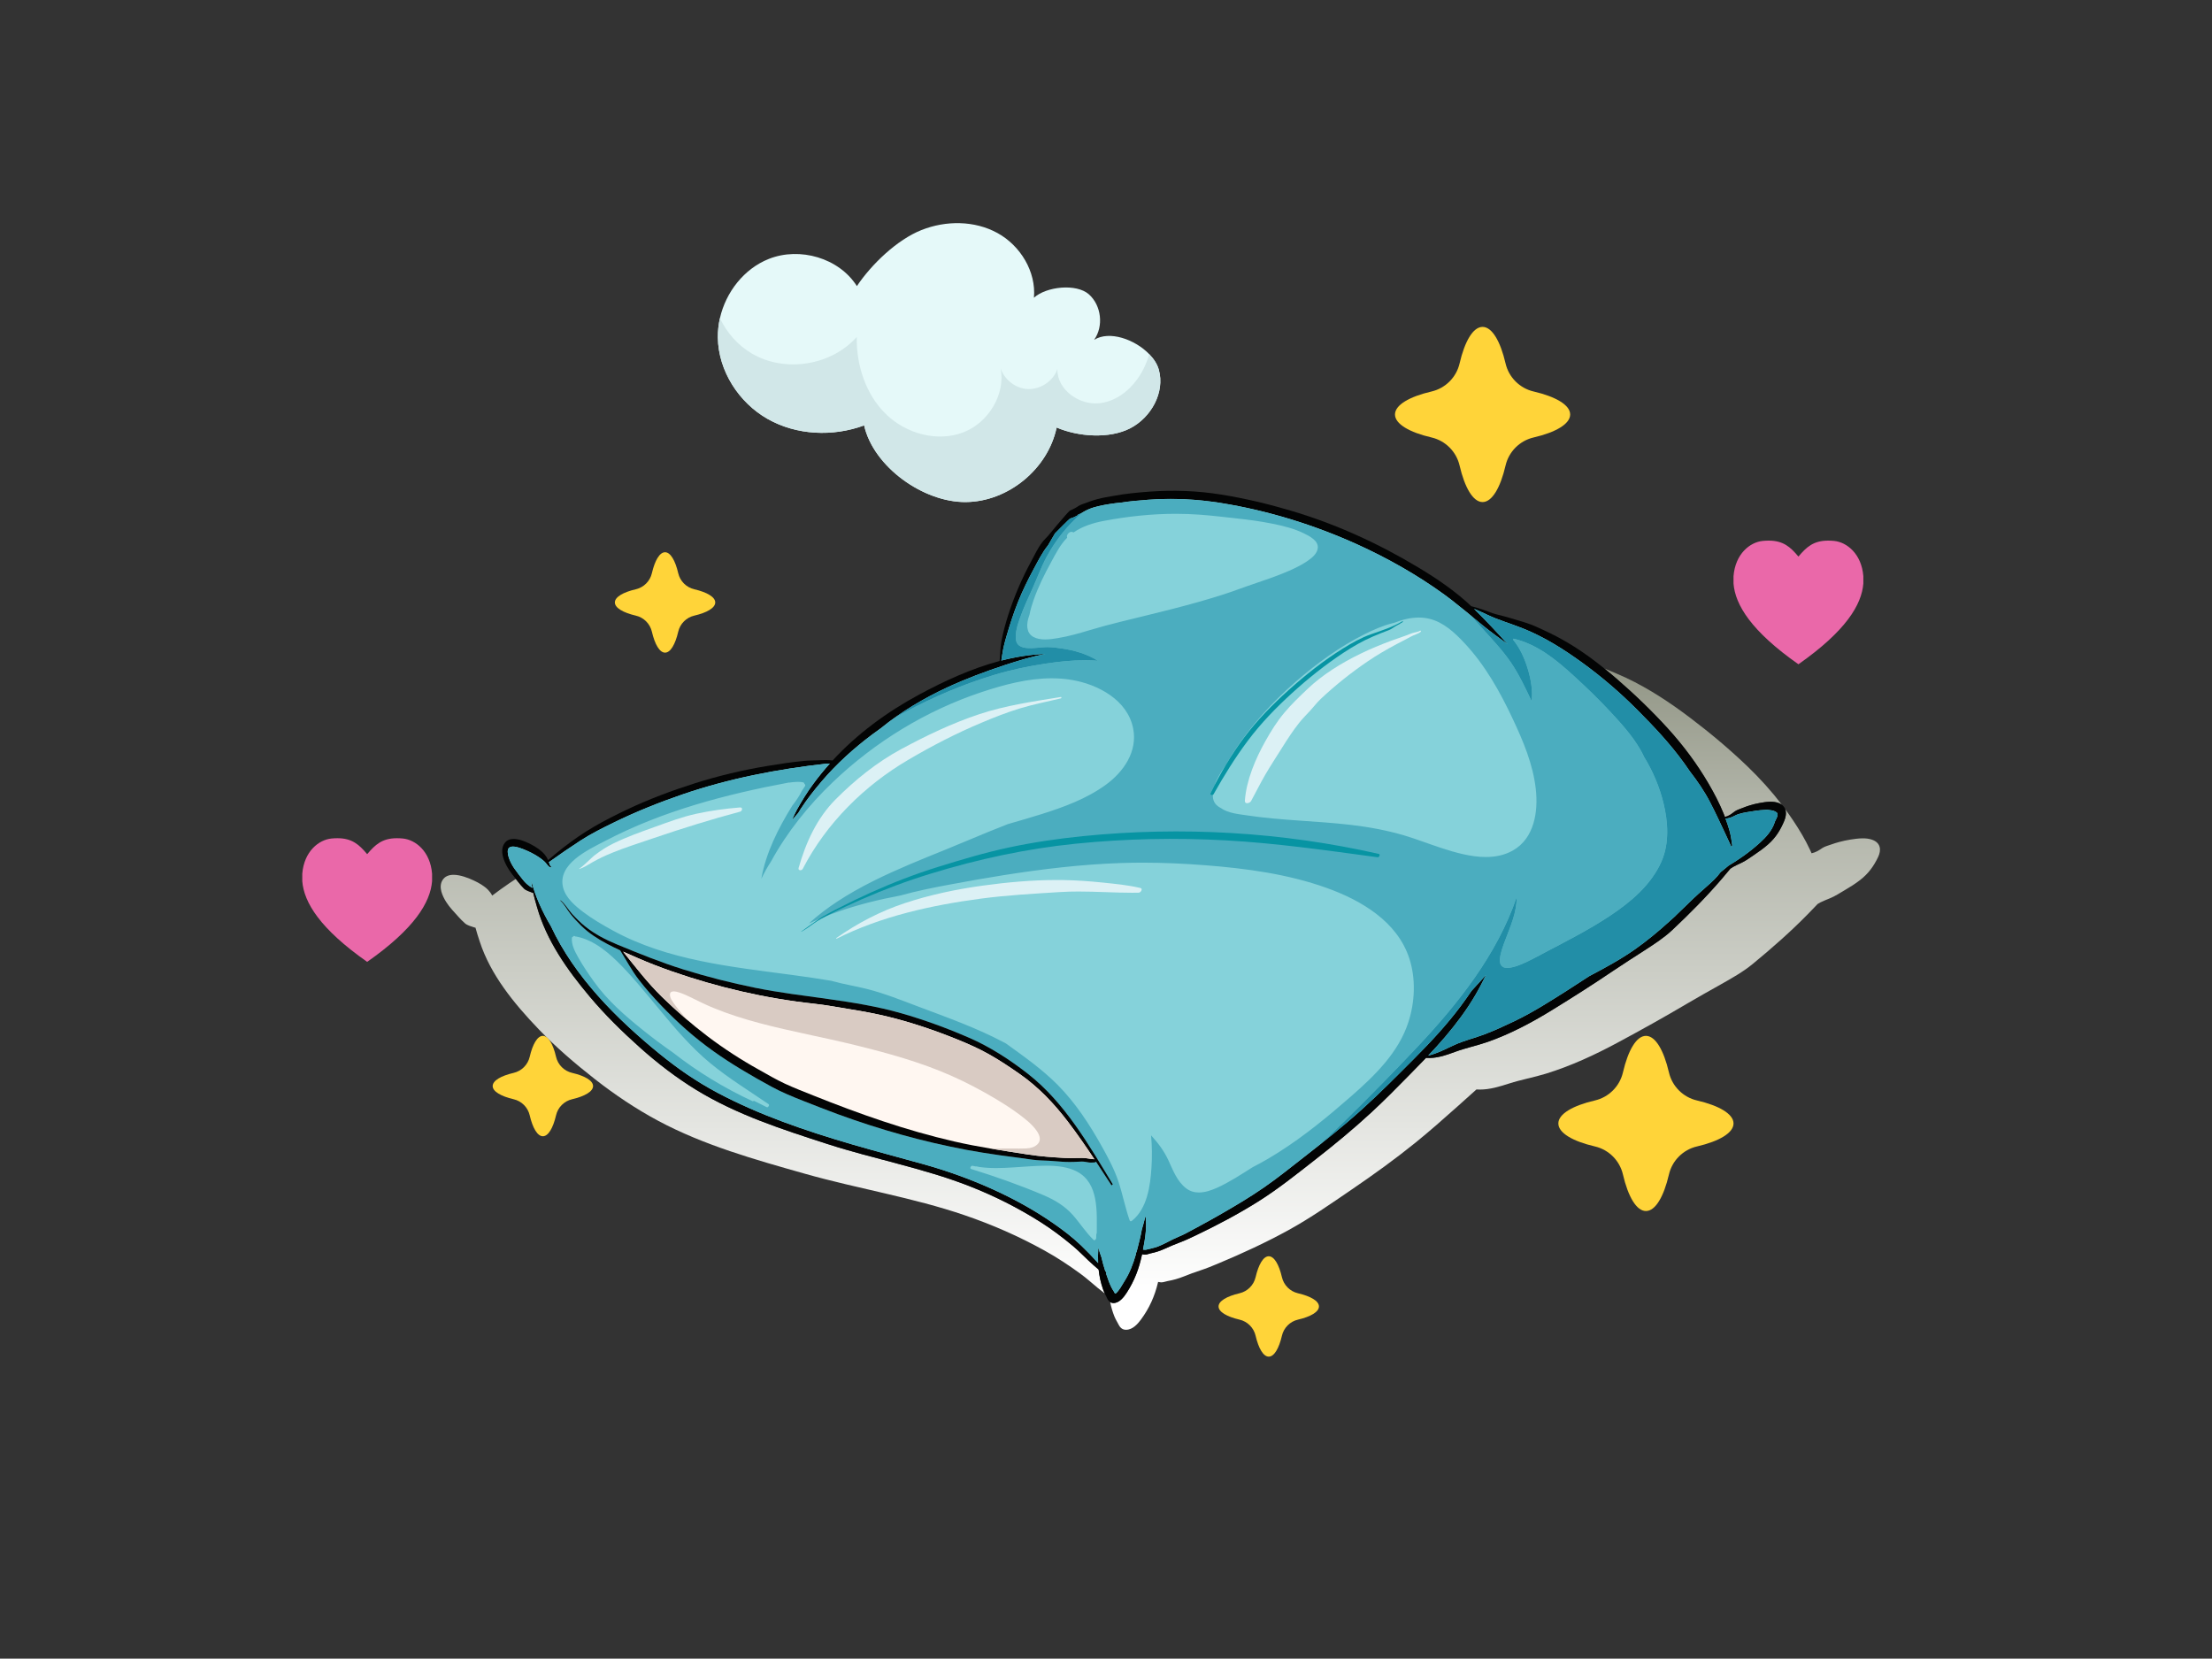 <?xml version="1.0" encoding="UTF-8" standalone="no"?> <svg xmlns="http://www.w3.org/2000/svg" xmlns:xlink="http://www.w3.org/1999/xlink" xmlns:serif="http://www.serif.com/" width="100%" height="100%" viewBox="0 0 3334 2500" version="1.1" xml:space="preserve" style="fill-rule:evenodd;clip-rule:evenodd;stroke-linejoin:round;stroke-miterlimit:2;"><rect x="0" y="0" width="3334" height="2500" fill="#333333" stroke="none"/><path d="M1697.26,2004.28c-0.307,0 -0.631,-0.016 -0.954,-0.032c-4.493,-0.259 -7.806,-3.022 -9.583,-6.432c-2.408,-4.655 -5.253,-9.099 -7.176,-13.931c-2.812,-7.046 -4.816,-14.109 -6.173,-21.236c1.212,0.728 2.569,1.196 4.088,1.293c0.291,0.016 0.582,0.032 0.873,0.032c8.872,0 15.709,-9.098 19.991,-15.724c11.41,-17.664 18.456,-35.959 22.755,-56.532l0.291,-1.277l3.555,0.566c0.308,0.048 0.615,0.065 0.938,0.065c2.65,-0 5.753,-1.439 8.291,-1.956c7.886,-1.632 14.787,-3.911 22.108,-7.272c7.111,-3.249 14.303,-6.319 21.64,-9.051c8.63,-3.216 16.872,-7.159 25.195,-11.151c31.821,-15.224 62.899,-31.643 92.813,-50.39c30.222,-18.925 58.197,-41.405 86.252,-63.287c29.22,-22.804 57.889,-46.399 85.089,-71.61c19.312,-17.858 37.833,-36.605 56.257,-55.385c8.662,-8.791 17.308,-17.583 25.841,-26.488c1.503,0.114 3.006,0.162 4.493,0.162c13.624,0.016 26.504,-4.525 39.352,-9.26c16.194,-5.964 33.098,-9.39 49.405,-15.111c33.744,-11.862 65.744,-28.848 96.143,-47.53c31.611,-19.426 63.012,-39.401 93.734,-60.2c14.852,-10.085 30.06,-19.604 45.138,-29.397c14.723,-9.551 30.06,-19.345 42.892,-31.385c26.132,-24.565 51.457,-50.051 74.778,-77.283c4.282,-4.994 8.565,-10.068 12.783,-15.207l3.798,-2.457c4.072,-2.214 8.226,-4.202 12.428,-6.125c7.046,-3.2 13.591,-8.226 20.04,-12.509c7.224,-4.8 14.238,-9.89 20.75,-15.644c11.297,-9.971 18.376,-21.462 24.178,-35.263c2.585,-6.158 3.442,-12.477 1.47,-17.648c4.202,5.688 8.242,11.458 12.137,17.308c9.406,14.077 18.149,28.67 25.195,43.813c0.825,1.794 1.633,3.572 2.408,5.333c6.206,-1.244 10.942,-4.315 16.032,-7.773c3.54,-2.408 8.986,-3.863 13.107,-5.317c4.105,-1.455 8.274,-2.78 12.493,-3.927c5.511,-1.455 11.102,-2.699 16.742,-3.588c5.851,-0.921 12.477,-1.891 18.941,-1.891c4.816,0 9.552,0.55 13.802,2.053c13.3,4.67 14.189,15.66 9.115,26.229c-6.497,13.527 -14.464,24.791 -27.119,34.569c-7.304,5.64 -15.159,10.634 -23.272,15.337c-7.224,4.202 -14.545,9.131 -22.464,12.282c-4.719,1.875 -9.357,3.814 -13.898,5.98c-1.309,0.63 -2.748,1.535 -4.299,2.44c-4.735,5.042 -9.519,10.004 -14.319,14.868c-26.149,26.731 -54.544,51.716 -83.844,75.78c-14.383,11.83 -31.563,21.413 -48.095,30.771c-16.905,9.583 -33.939,18.924 -50.601,28.831c-34.439,20.379 -69.654,39.967 -105.08,58.988c-34.1,18.311 -69.961,34.973 -107.794,46.609c-18.279,5.608 -37.219,8.969 -55.385,14.82c-14.431,4.622 -28.88,9.099 -44.184,9.099c-1.649,-0 -3.313,-0.065 -4.994,-0.178c-9.551,8.711 -19.264,17.324 -28.961,25.955c-20.67,18.423 -41.405,36.798 -63.077,54.333c-30.512,24.662 -62.624,47.805 -95.383,70.14c-31.481,21.478 -62.85,43.505 -96.708,62.058c-33.534,18.376 -68.378,34.472 -104.061,49.405c-9.342,3.927 -18.57,7.79 -28.266,10.941c-8.226,2.667 -16.291,5.656 -24.258,8.873c-8.21,3.296 -15.967,5.527 -24.791,7.11c-2.845,0.518 -6.335,1.94 -9.325,1.94c-0.34,-0 -0.679,-0.016 -1.002,-0.049l-4.008,-0.614l-0.291,1.293c-4.848,20.153 -12.751,38.108 -25.535,55.417c-4.816,6.496 -12.476,15.417 -22.431,15.417Zm-32.08,-54.705c-3.556,-2.715 -7.063,-5.479 -10.505,-8.307c-8.533,-7.046 -16.759,-14.513 -25.745,-21.106c-17.454,-12.784 -35.57,-24.775 -54.818,-35.426c-38.205,-21.187 -78.463,-38.899 -120.611,-53.267c-77.864,-26.585 -160.237,-39.756 -239.605,-62.188c-76.2,-21.526 -152.771,-43.053 -221.585,-79.82c-33.971,-18.181 -65.566,-39.465 -95.238,-62.64c-30.205,-23.628 -59.101,-48.403 -85.153,-75.537c-37.655,-39.256 -72.628,-82.261 -88.854,-132.182c-2.246,-6.869 -4.589,-13.883 -6.432,-20.961l-1.163,-0.113c-4.396,-1.471 -11.087,-3.2 -14.513,-6.239c-3.459,-3.103 -6.755,-6.351 -9.778,-9.761c-6.448,-7.272 -13.494,-14.303 -18.585,-22.399c-5.883,-9.309 -12.024,-22.739 -5.624,-33.066c3.701,-5.931 9.81,-8.032 16.63,-8.032c10.569,0 22.819,5.026 30.367,8.517c7.741,3.555 16.096,8.388 21.785,14.27c2.553,2.634 4.525,5.382 6.109,8.533l0.113,-0.097c8.387,-6.286 16.824,-12.508 25.551,-18.407c3.296,-2.23 6.593,-4.428 9.923,-6.578c1.179,1.487 2.359,2.958 3.523,4.444c2.699,3.524 5.64,6.804 8.727,9.988c3.038,3.087 9.018,4.865 12.945,6.335l1.018,0.146c1.665,7.24 3.749,14.367 5.737,21.381c14.48,50.907 45.688,94.769 79.254,134.816c23.24,27.7 49.017,52.976 75.958,77.04c26.472,23.676 54.64,45.381 84.959,63.901c61.364,37.51 129.661,59.49 197.618,81.469c70.802,22.851 144.254,36.281 213.715,63.4c37.591,14.69 73.501,32.758 107.585,54.35c17.147,10.892 33.324,23.126 48.887,36.136c8.016,6.723 15.353,14.351 22.965,21.527c5.059,4.767 10.295,9.325 15.579,13.85c1.099,9.971 3.184,19.846 6.594,29.623c0.76,2.198 1.697,4.315 2.667,6.4Zm934.695,-718.217c-0.695,-1.81 -1.406,-3.62 -2.149,-5.43c-6.287,-15.466 -14.077,-30.319 -22.48,-44.718c-17.309,-29.688 -38.027,-57.469 -61.122,-82.907c-24.29,-26.73 -50.422,-51.829 -77.751,-75.456c-5.98,-5.172 -12.072,-10.279 -18.246,-15.272c10.974,4.428 21.898,8.985 32.549,13.963c34.746,16.339 66.713,37.639 96.482,60.135c30.657,23.143 59.958,47.756 87.189,73.97c18.698,18.019 36.023,37.235 51.522,57.501c-1.325,-1.018 -2.893,-1.907 -4.736,-2.65c-3.781,-1.519 -7.983,-2.069 -12.282,-2.069c-5.77,0 -11.684,0.986 -16.905,1.939c-5.058,0.889 -10.019,2.15 -14.932,3.653c-3.782,1.147 -7.499,2.521 -11.152,3.992c-3.684,1.486 -8.549,2.989 -11.7,5.43c-4.525,3.539 -8.743,6.658 -14.287,7.919Z" style="fill:url(#_Linear1);"></path><path d="M2681.13,1210.49c-8.856,-3.572 -20.088,-1.778 -29.187,-0.13c-5.058,0.889 -10.019,2.15 -14.932,3.653c-3.782,1.147 -7.499,2.521 -11.152,3.992c-3.684,1.486 -8.549,2.989 -11.7,5.43c-4.525,3.539 -8.743,6.658 -14.287,7.919c-0.695,-1.81 -1.406,-3.62 -2.149,-5.43c-6.287,-15.466 -14.077,-30.319 -22.48,-44.718c-17.309,-29.688 -38.027,-57.469 -61.122,-82.907c-24.29,-26.73 -50.422,-51.829 -77.751,-75.456c-26.553,-22.949 -55.061,-44.686 -86.058,-61.315c-10.941,-5.883 -22.189,-11.152 -33.486,-16.323c-12.816,-5.867 -26.795,-9.568 -40.306,-13.608c-6.48,-1.939 -13.026,-3.669 -19.619,-5.269c-7.208,-1.761 -14.044,-4.718 -21.042,-7.191c-6.028,-2.101 -12.153,-3.911 -18.359,-5.479c-23.903,-22.545 -50.924,-40.984 -79.077,-57.954c-60.895,-36.653 -124.909,-65.937 -193.141,-86.122c-34.165,-10.133 -69.17,-18.424 -104.353,-24.097c-36.104,-5.818 -72.014,-7.11 -108.441,-4.46c-17.891,1.325 -35.765,3.006 -53.397,6.254c-8.258,1.519 -16.532,2.699 -24.629,4.881c-8.42,2.246 -16.63,5.333 -24.791,8.404c-3.232,1.163 -5.867,3.474 -8.921,5.107c-2.828,1.503 -8.533,4.201 -8.533,4.201c-4.408,3.698 -32.775,38.044 -32.775,38.044l-3.572,3.765c-1.975,1.938 -3.799,4.076 -5.507,6.35c-6.384,8.499 -11.136,18.9 -16.019,27.864c-13.867,25.502 -25.309,52.087 -34.262,79.706c-4.396,13.511 -8.129,27.199 -10.731,41.195c-1.826,9.713 -1.761,19.684 -2.683,29.494c-42.423,11.264 -83.181,30.028 -121.434,50.682c-48.435,26.132 -93.121,58.971 -130.308,99.245c-1.616,-0.129 -3.232,-0.339 -4.783,-0.436c-4.138,-0.243 -8.259,-0.194 -12.412,0.016c-8.808,0.452 -17.503,0.226 -26.327,1.083c-18.439,1.777 -36.847,4.638 -55.125,7.66c-36.799,6.093 -72.79,14.642 -108.361,25.874c-35.037,11.086 -69.509,23.983 -102.72,39.708c-17.098,8.113 -33.857,16.581 -50.212,26.084c-16.178,9.39 -31.143,19.894 -45.93,31.304c-7.774,6.044 -15.305,12.396 -22.788,18.763l-0.097,0.113c-1.406,-3.2 -3.183,-6.012 -5.446,-8.678c-5.075,-6.012 -12.525,-10.925 -19.442,-14.578c-11.086,-5.85 -33.502,-15.902 -41.906,-0.468c-5.737,10.521 -0.226,24.225 5.01,33.728c4.558,8.258 10.828,15.418 16.582,22.819c2.699,3.524 5.64,6.804 8.727,9.988c3.038,3.087 9.018,4.865 12.945,6.335l1.018,0.146c1.665,7.24 3.749,14.367 5.737,21.381c14.48,50.907 45.688,94.769 79.254,134.816c23.24,27.7 49.017,52.976 75.958,77.04c26.472,23.676 54.64,45.381 84.959,63.901c61.364,37.51 129.661,59.49 197.618,81.469c70.802,22.851 144.254,36.281 213.715,63.4c37.591,14.69 73.501,32.758 107.585,54.35c17.147,10.892 33.324,23.126 48.887,36.136c8.016,6.723 15.353,14.351 22.965,21.527c5.059,4.767 10.295,9.325 15.579,13.85c1.099,9.971 3.184,19.846 6.594,29.623c1.729,4.929 4.251,9.487 6.416,14.206c1.568,3.491 4.525,6.286 8.533,6.561c9.293,0.614 16.436,-8.84 20.864,-15.692c11.41,-17.664 18.456,-35.959 22.755,-56.532l0.291,-1.277l3.555,0.566c2.861,0.42 6.4,-1.309 9.229,-1.891c7.886,-1.632 14.787,-3.911 22.108,-7.272c7.111,-3.249 14.303,-6.319 21.64,-9.051c8.63,-3.216 16.872,-7.159 25.195,-11.151c31.821,-15.224 62.899,-31.643 92.813,-50.39c30.222,-18.925 58.197,-41.405 86.252,-63.287c29.22,-22.804 57.889,-46.399 85.089,-71.61c19.312,-17.858 37.833,-36.605 56.257,-55.385c8.662,-8.791 17.308,-17.583 25.841,-26.488c15.305,1.164 29.591,-3.846 43.845,-9.098c16.194,-5.964 33.098,-9.39 49.405,-15.111c33.744,-11.862 65.744,-28.848 96.143,-47.53c31.611,-19.426 63.012,-39.401 93.734,-60.2c14.852,-10.085 30.06,-19.604 45.138,-29.397c14.723,-9.551 30.06,-19.345 42.892,-31.385c26.132,-24.565 51.457,-50.051 74.778,-77.283c4.282,-4.994 8.565,-10.068 12.783,-15.207l3.798,-2.457c4.072,-2.214 8.226,-4.202 12.428,-6.125c7.046,-3.2 13.591,-8.226 20.04,-12.509c7.224,-4.8 14.238,-9.89 20.75,-15.644c11.297,-9.971 18.376,-21.462 24.178,-35.263c4.525,-10.764 3.733,-21.996 -8.13,-26.779Z" style="fill:#030404;fill-rule:nonzero;"></path><path d="M2675.78,1237.12l-0.566,1.245l-0.5,1.567c-3.976,11.895 -12.703,21.656 -21.834,29.947c-8.469,7.693 -17.503,14.933 -26.876,21.462c-6.755,4.671 -13.608,9.293 -20.735,13.414c-2.165,1.891 -4.38,3.701 -6.594,5.478c-1.81,1.455 -3.62,2.925 -5.414,4.364c-5.527,7.66 -12.638,14.222 -19.684,20.411c-9.729,8.566 -19.232,17.018 -28.443,26.149c-6.449,6.368 -12.994,12.703 -19.636,18.941l0.905,-0.679c-3.556,3.378 -7.192,6.691 -10.893,9.891c-16.226,14.69 -33.114,28.686 -50.956,41.275c-21.995,15.515 -45.639,28.202 -69.363,40.759c-22.901,15.094 -46.06,29.93 -69.461,44.136c-14.222,8.614 -28.735,16.727 -43.732,23.918c-14.658,6.998 -29.591,13.899 -44.766,19.652c-14.869,5.64 -30.335,9.196 -44.848,15.806c-12.993,5.866 -25.76,12.88 -39.708,16.129c8.792,-9.245 17.422,-18.65 25.697,-28.428c16.823,-19.797 32.387,-40.564 45.509,-63.028c5.738,-9.842 10.925,-20.105 16.097,-30.302c-7.353,8.08 -14.707,16.193 -22.06,24.241c-5.22,7.661 -10.537,15.24 -16.097,22.707c-21.268,28.476 -45.59,54.576 -70.656,79.69c-25.971,25.987 -51.796,52.152 -79.093,76.766c-27.49,24.823 -56.531,47.869 -85.751,70.624c-20.217,15.741 -40.16,31.934 -61.25,46.495c-21.721,15.046 -44.395,28.444 -67.295,41.567c-11.119,6.384 -22.351,12.557 -33.632,18.634c-5.672,3.086 -11.377,6.125 -17.066,9.163c-6.173,3.248 -12.686,5.624 -18.957,8.695c-10.618,5.22 -20.605,11.248 -32.306,13.737c-2.456,0.533 -4.897,1.115 -7.305,1.794c-2.085,0.581 -3.684,0.29 -5.721,0.129c3.346,-16.565 6.125,-34.326 3.766,-50.908c-1.649,6.982 -3.539,13.899 -5.592,20.784c-1.745,10.181 -4.444,20.314 -6.982,30.124l-1.018,3.782l-0.517,0.646l-0.63,3.442c-4.04,13.996 -9.26,27.684 -17.147,39.967c-3.879,6.044 -7.596,13.915 -13.252,18.456l-1.358,-0.889c-0.743,-1.826 -1.907,-3.362 -2.941,-5.042l-0.307,-0.501l-1.729,-3.119c-1.633,-3.2 -2.958,-6.546 -4.186,-9.891c-1.228,-3.394 -2.44,-6.804 -3.604,-10.23l0.21,-2.392l-1.616,-1.875c-2.182,-6.771 -4.154,-13.64 -5.705,-20.605c-1.794,-4.865 -3.442,-9.81 -4.671,-14.852c-0.549,7.854 -0.743,15.595 -0.371,23.304c-8.226,-9.082 -16.711,-17.874 -25.6,-26.423c-13.074,-12.574 -27.587,-23.563 -42.487,-33.874c-29.026,-20.137 -60.2,-37.106 -92.377,-51.602c-32.726,-14.691 -66.681,-26.925 -101.217,-36.638c-36.476,-10.23 -73.113,-19.749 -109.476,-30.383c-69.202,-20.201 -138.517,-43.764 -202.354,-77.605c-31.304,-16.582 -60.62,-36.816 -88.029,-59.231c-64.063,-52.346 -127.706,-115.568 -163.195,-191.865c-12.719,-21.478 -23.596,-44.637 -29.656,-68.927c0.275,3.781 0.776,7.515 1.454,11.28c-1.454,-1.115 -2.925,-2.101 -4.476,-3.151c-3.814,-2.634 -6.594,-5.56 -9.519,-9.18c-4.558,-5.64 -9.067,-11.426 -13.188,-17.389c-3.781,-5.495 -6.868,-11.588 -8.694,-18.02c-0.97,-3.458 -2.166,-10.133 0.969,-12.913c4.057,-3.62 13.091,-0.84 17.422,0.711c7.046,2.473 14.335,5.722 20.848,9.439c5.608,3.232 10.86,6.69 15.579,11.135c2.635,2.472 5.447,8.193 9.374,8.581l0.404,-1.212c-1.633,-0.776 -2.78,-4.299 -3.653,-6.998l0.744,-0.371c15.369,-11.022 30.964,-21.689 46.802,-31.999c16.032,-10.408 33.454,-19.022 50.617,-27.41c33.292,-16.242 67.909,-30.156 102.947,-42.148c70.22,-24.096 143.397,-38.189 217.076,-46.447c1.471,-0.162 3.297,-0.162 5.268,-0.162c-8.727,9.697 -17.017,19.862 -24.807,30.464c-9.147,12.412 -17.325,25.567 -24.775,39.045c-2.828,5.124 -5.22,10.457 -7.483,15.838c3.071,-3.701 6.239,-7.321 9.471,-10.892c1.228,-2.15 2.505,-4.251 3.879,-6.335c9.405,-14.368 20.023,-27.943 31.174,-41.018c22.691,-26.601 48.548,-49.986 76.523,-70.931c4.299,-3.232 8.663,-6.383 13.059,-9.486c30.35,-24.791 64.612,-45.057 99.892,-61.429c28.185,-13.058 57.533,-24.015 87.027,-33.744c19.992,-6.578 40.322,-12.573 60.992,-16.792c-22.512,0.841 -44.685,4.412 -66.438,10.02c0.549,-3.151 1.034,-6.303 1.487,-9.47c1.374,-9.325 3.652,-18.214 6.319,-27.216c5.188,-17.631 10.666,-35.005 17.551,-52.038c6.771,-16.776 14.674,-33.018 23.272,-48.888c6.529,-12.024 13.042,-25.357 21.85,-36.12c3.49,-5.947 6.997,-11.911 10.424,-17.923c4.862,-4.609 21.542,-22.092 23.272,-22.528c3.733,-1.002 7.191,-2.635 10.537,-4.493l0.371,-0.873l4.299,-2.036l4.121,-2.263c2.376,-1.406 4.784,-2.715 7.305,-3.797c10.069,-4.445 21.656,-6.513 32.468,-8.275c5.527,-0.889 11.119,-1.584 16.694,-2.101c13.657,-2.101 27.474,-3.281 41.244,-4.315c36.895,-2.764 73.226,-0.97 109.782,4.897c70.77,11.361 140.731,33.017 205.942,62.608c45.622,20.735 90.34,46.059 130.905,75.521c7.983,5.802 15.725,11.862 23.304,18.117c11.733,9.098 22.981,18.892 34.391,28.152c12.218,9.891 24.856,19.216 37.623,28.347c-16.145,-17.923 -32.678,-35.506 -49.873,-52.443l-0.808,-0.776c6.852,2.732 13.559,5.899 20.234,9.051c16.791,7.919 34.94,13.155 52.232,19.975c32.808,12.913 63.239,32.177 91.634,52.863c28.815,20.977 56.37,44.685 81.517,69.929c25.551,25.648 50.115,51.635 71.303,81.097c2.812,3.895 5.559,7.87 8.274,11.862c11.313,14.561 21.834,29.882 30.254,46.075c8.339,16.081 15.999,32.533 23.692,48.953c3.055,6.529 6.093,13.042 9.066,19.587l0.97,-3.071c-1.083,-8 -2.182,-15.531 -4.428,-23.288c-1.648,-5.721 -3.572,-11.345 -5.656,-16.888c5.042,-0.259 9.567,-2.037 14.173,-4.477c6.998,-3.733 16.484,-4.913 24.242,-6.222c6.044,-1.018 12.217,-1.939 18.407,-2.23c3.152,-0.372 6.594,-0.534 9.681,0.129c3.701,0.307 7.628,1.131 10.553,3.539c3.539,2.942 -0.647,9.471 -2.085,12.541Z" style="fill:#85d2da;fill-rule:nonzero;"></path><path d="M1725.93,1883.68l-0.049,-0l0.049,-0Zm0.064,-0c0.614,-0 1.228,-0.049 1.875,-0.178c-0.647,0.129 -1.261,0.178 -1.875,0.178Zm-1.6,-0.065c-0.517,-0.048 -1.034,-0.097 -1.6,-0.145c0.566,0.048 1.083,0.097 1.6,0.145Zm-939.738,-605.186c-0.307,-0.097 -0.63,-0.226 -0.985,-0.339c0.355,0.113 0.678,0.242 0.985,0.339Zm-17.357,-0.679c1.455,-1.293 3.54,-1.777 5.835,-1.777c-2.295,-0 -4.38,0.484 -5.835,1.777Zm5.964,-1.777l-0.097,-0l0.097,-0Zm1066.97,-517.803c-0.226,-0.048 -0.452,-0.081 -0.679,-0.113c0.227,0.032 0.453,0.065 0.679,0.113Zm-4.04,-0.63c-0.049,-0.016 -0.113,-0.016 -0.162,-0.033c0.049,0.017 0.113,0.017 0.162,0.033Zm-105.161,-4.299c11.184,-0.825 22.303,-1.245 33.389,-1.245c-11.086,0 -22.205,0.42 -33.389,1.245Zm33.502,-1.245l-0.064,0l0.064,0Z" style="fill:#030404;fill-rule:nonzero;"></path><path d="M1681.42,1949.77l-1.358,-0.889c-0.743,-1.826 -1.907,-3.362 -2.941,-5.042l-0.307,-0.501l-1.729,-3.119c-1.633,-3.2 -2.958,-6.546 -4.186,-9.891c-1.228,-3.394 -2.44,-6.804 -3.604,-10.23l0.21,-2.392l-1.616,-1.875c-2.182,-6.771 -4.154,-13.64 -5.705,-20.605c-1.794,-4.865 -3.442,-9.81 -4.671,-14.852c-0.355,5.026 -0.565,10.02 -0.565,14.981c-0,2.78 0.064,5.56 0.194,8.323c-8.226,-9.082 -16.711,-17.874 -25.6,-26.423c-13.074,-12.574 -27.587,-23.563 -42.487,-33.874c-29.026,-20.137 -60.2,-37.106 -92.377,-51.602c-32.726,-14.691 -66.681,-26.925 -101.217,-36.638c-36.476,-10.23 -73.113,-19.749 -109.476,-30.383c-69.202,-20.201 -138.517,-43.764 -202.354,-77.605c-31.304,-16.582 -60.62,-36.816 -88.029,-59.231c-64.063,-52.346 -127.706,-115.568 -163.195,-191.865c-12.719,-21.478 -23.596,-44.637 -29.656,-68.927c0.275,3.781 0.776,7.515 1.454,11.28c-1.454,-1.115 -2.925,-2.101 -4.476,-3.151c-3.814,-2.634 -6.594,-5.56 -9.519,-9.18c-4.558,-5.64 -9.067,-11.426 -13.188,-17.389c-3.781,-5.495 -6.868,-11.588 -8.694,-18.02c-0.501,-1.794 -1.051,-4.428 -1.051,-6.933c0,-2.376 0.501,-4.638 2.02,-5.98c1.455,-1.293 3.54,-1.777 5.835,-1.777l0.129,-0c3.571,0.016 7.612,1.18 10.408,2.117c0.355,0.113 0.678,0.242 0.985,0.339c0.017,0.016 0.049,0.016 0.065,0.032c7.046,2.473 14.335,5.722 20.848,9.439c5.608,3.232 10.86,6.69 15.579,11.135c2.635,2.472 5.447,8.193 9.374,8.581l0.404,-1.212c-1.633,-0.776 -2.78,-4.299 -3.653,-6.998l0.744,-0.371c15.369,-11.022 30.964,-21.689 46.802,-31.999c16.032,-10.408 33.454,-19.022 50.617,-27.41c33.292,-16.242 67.909,-30.156 102.947,-42.148c70.22,-24.096 143.397,-38.189 217.076,-46.447c1.471,-0.162 3.297,-0.162 5.268,-0.162c-8.727,9.697 -17.017,19.862 -24.807,30.464c-9.147,12.412 -17.325,25.567 -24.775,39.045c-2.828,5.124 -5.22,10.457 -7.483,15.838c3.071,-3.701 6.239,-7.321 9.471,-10.892c1.228,-2.15 2.505,-4.251 3.879,-6.335c9.405,-14.368 20.023,-27.943 31.174,-41.018c22.691,-26.601 48.548,-49.986 76.523,-70.931c4.299,-3.232 8.663,-6.383 13.059,-9.486c30.35,-24.791 64.612,-45.057 99.892,-61.429c28.185,-13.058 57.533,-24.015 87.027,-33.744c19.992,-6.578 40.322,-12.573 60.992,-16.792c-20.67,4.219 -41,10.214 -60.992,16.792c-29.494,9.729 -58.842,20.686 -87.027,33.744c-27.862,12.945 -55.094,28.298 -80.257,46.399c5.334,-3.038 10.699,-6.012 16.097,-8.889c42.843,-22.932 88.175,-42.261 134.719,-56.289c25.422,-7.693 51.247,-13.074 77.493,-17.066c19.846,-3.006 39.853,-5.123 59.909,-5.123c6.4,-0 12.784,0.226 19.183,0.695c-16.112,-9.891 -34.536,-15.45 -53.154,-18.246c-7.45,-1.083 -15.32,-2.279 -22.981,-2.279c-1.406,-0 -2.812,0.033 -4.202,0.129c-6.626,0.388 -13.252,1.309 -19.91,1.423c-0.534,-0 -1.083,0.016 -1.632,0.016c-9.342,-0 -20.056,-1.519 -21.576,-12.461c-1.47,-10.811 2.328,-22.334 5.835,-32.386c5.365,-15.402 12.282,-30.206 19.021,-45.025c7.127,-15.693 12.881,-31.919 21.042,-47.142c13.996,-26.149 32.338,-48.985 54.722,-67.699l0.775,-0.421c2.376,-1.406 4.784,-2.715 7.305,-3.797c10.069,-4.445 21.656,-6.513 32.468,-8.275c5.527,-0.889 11.119,-1.584 16.694,-2.101c13.657,-2.101 27.474,-3.281 41.244,-4.315c0.194,-0.016 0.388,-0.016 0.581,-0.032c11.184,-0.825 22.303,-1.245 33.389,-1.245l0.113,0c23.903,0.017 47.66,1.891 71.497,5.511c0.049,0.017 0.113,0.017 0.162,0.033c1.115,0.161 2.246,0.339 3.361,0.517c0.227,0.032 0.453,0.065 0.679,0.113c70.77,11.361 140.731,33.017 205.942,62.608c45.622,20.735 90.34,46.059 130.905,75.521c7.983,5.802 15.725,11.862 23.304,18.117c11.733,9.098 22.981,18.892 34.391,28.152c12.218,9.891 24.856,19.216 37.623,28.347c-12.767,-9.131 -25.405,-18.456 -37.623,-28.347c-5.996,-4.848 -11.943,-9.842 -17.923,-14.819c4.687,5.155 9.342,10.391 13.98,15.611c15.902,17.971 33.162,35.587 46.673,55.481c12.363,18.214 21.543,38.173 31.013,57.938c1.827,-16.064 -1.034,-32.742 -5.656,-48.095c-4.816,-15.951 -11.701,-31.87 -22.496,-44.718l0.953,-1.325c35.668,8.355 64.144,31.74 90.551,55.852c18.844,17.212 37.268,34.957 54.657,53.639c16.323,17.535 33.017,35.862 45.17,56.613c2.247,3.83 4.38,7.822 6.255,11.959c13.09,21.316 23.094,44.799 29.074,68.943c7.159,28.848 9.357,61.09 -2.877,88.935c-15.418,35.118 -46.431,61.041 -77.703,81.808c-30.884,20.524 -64.014,37.413 -96.821,54.576c-11.555,6.044 -22.868,12.573 -34.892,17.648c-5.721,2.44 -11.652,4.719 -17.81,5.737c-1.632,0.259 -3.442,0.501 -5.252,0.501c-2.57,0 -5.123,-0.469 -7.127,-1.972c-3.523,-2.618 -4.25,-7.207 -3.863,-11.328c0.889,-9.6 4.542,-19.151 7.903,-28.105c7.919,-21.155 17.6,-42.132 17.357,-65.064c-29.769,86.898 -88.66,160.932 -150.929,226.95c-34.423,36.508 -69.751,72.386 -105.483,107.634c-12.816,12.621 -25.826,25.114 -39.062,37.316c12.105,-9.6 24.129,-19.345 35.959,-29.317c-19.636,16.566 -39.821,32.5 -60.104,48.29c-20.217,15.741 -40.16,31.934 -61.25,46.495c-21.721,15.046 -44.395,28.444 -67.295,41.567c-11.119,6.384 -22.351,12.557 -33.632,18.634c-5.672,3.086 -11.377,6.125 -17.066,9.163c-6.173,3.248 -12.686,5.624 -18.957,8.695c-10.618,5.22 -20.605,11.248 -32.306,13.737c-2.456,0.533 -4.897,1.115 -7.305,1.794c-0.226,0.064 -0.436,0.113 -0.646,0.161c-0.647,0.129 -1.261,0.178 -1.875,0.178l-0.113,-0c-0.501,-0 -0.986,-0.032 -1.487,-0.065c-0.517,-0.048 -1.034,-0.097 -1.6,-0.145c2.473,-12.283 4.655,-25.244 4.639,-37.882c-0,-4.396 -0.259,-8.759 -0.873,-13.026c-1.649,6.982 -3.539,13.899 -5.592,20.784c-1.745,10.181 -4.444,20.314 -6.982,30.124l-1.018,3.782l-0.517,0.646l-0.63,3.442c-4.04,13.996 -9.26,27.684 -17.147,39.967c-3.879,6.044 -7.596,13.915 -13.252,18.456Zm-215.881,-192.673c-2.343,-0 -4.412,4.056 -1.729,4.88c36.557,11.281 73.21,24.242 108.457,39.175c16.873,7.143 32.436,16.274 44.67,30.092c10.876,12.266 19.587,26.23 31.417,37.672c0.339,0.323 0.695,0.468 1.034,0.468c1.423,0 2.78,-2.198 2.845,-3.329c0.081,-1.923 0.129,-3.862 0.161,-5.802l0.679,-1.729c0.032,-31.789 3.41,-74.875 -29.446,-92.49c-13.639,-7.305 -30.35,-9.083 -46.592,-9.083c-8.145,0 -16.194,0.453 -23.66,0.873c-17.244,0.953 -34.504,2.715 -51.699,2.715c-8.517,0 -17.018,-0.436 -25.487,-1.616l-4.363,-0.937l-1.131,0.08c-1.584,-0.29 -3.152,-0.581 -4.736,-0.921c-0.129,-0.032 -0.274,-0.048 -0.42,-0.048Zm-276.468,-577.664c-95.319,17.858 -190.734,42.843 -277.051,88.094c-25.211,13.204 -72.692,34.553 -63.174,70.673c4.057,15.369 18.117,27.264 30.238,36.46c13.882,10.537 29.332,19.458 44.621,27.829c82.809,45.348 179.098,54.722 271.022,67.085c19.442,2.618 38.868,5.446 58.229,8.711c17.874,5.139 36.459,7.886 54.463,12.492c26.148,6.691 51.489,16.889 76.717,26.392c43.295,16.338 86.979,31.788 127.996,53.412l4.153,2.23c26.989,19.474 54.14,38.528 77.703,62.221c27.005,27.15 48.451,60.054 66.988,93.346c9.503,17.05 18.795,34.407 24.92,53.009c6.336,19.167 10.053,39.078 16.808,58.164c0.307,0.84 0.905,1.163 1.568,1.163c0.63,0 1.292,-0.274 1.826,-0.694c22.965,-18.23 27.635,-52.573 29.413,-79.837c1.034,-16.031 0.937,-32.597 -0.582,-48.968c10.392,11.265 19.555,23.402 26.165,37.72c7.014,15.143 13.026,31.692 26.731,42.165c5.931,4.525 12.492,6.254 19.215,6.254c9.18,0 18.618,-3.232 27.038,-6.981c18.779,-8.372 36.734,-20.347 54.188,-31.288c13.43,-6.772 26.407,-14.432 38.835,-22.287c38.868,-24.613 74.552,-54.01 109.153,-84.264c35.554,-31.094 71.82,-66.034 86.639,-112.32c9.762,-30.383 11.232,-65.032 1.31,-95.577c-18.052,-55.626 -72.354,-87.545 -124.377,-106.259c-58.681,-21.074 -121.612,-29.462 -183.493,-34.294c-31.256,-2.424 -62.56,-3.863 -93.88,-3.863c-10.747,0 -21.511,0.178 -32.274,0.534c-59.586,1.955 -118.914,9.05 -177.772,18.359c-27.2,4.315 -54.318,9.131 -81.388,14.205c-24.904,4.639 -49.501,9.584 -73.872,16.404c-32.29,6.06 -64.225,13.866 -95.464,24.904c-14.448,5.091 -28.654,10.877 -42.553,17.309c13.495,-12.412 28.234,-23.515 43.539,-33.535c34.213,-22.431 71.496,-39.885 109.055,-55.901c17.745,-7.531 35.635,-14.706 53.509,-21.963c21.268,-8.597 42.326,-17.729 63.594,-26.375c10.004,-4.056 20.04,-8.129 30.157,-12.024c17.002,-4.896 34.019,-9.809 50.908,-15.11c33.696,-10.618 68.07,-23.224 96.837,-44.217c26.925,-19.62 48.063,-50.132 41.211,-84.895c-8.436,-42.778 -52.782,-66.341 -92.231,-73.08c-10.117,-1.73 -20.283,-2.505 -30.48,-2.505c-35.862,-0 -71.869,9.583 -105.516,20.75c-83.457,27.701 -160.529,74.827 -224.107,135.447c-36.831,35.118 -69.218,75.456 -93.654,120.19c-5.414,8.194 -10.165,16.889 -14.448,25.777c6.788,-38.883 25.454,-76.022 46.512,-109.928c5.495,-7.175 10.779,-14.593 14.674,-22.706c1.471,-2.198 2.958,-4.396 4.429,-6.61c0.856,-1.228 0.937,-2.86 -0.534,-3.588l-1.147,-2.262c-2.893,-0.695 -5.802,-1.002 -8.711,-1.002c-1.649,-0 -3.297,0.097 -4.945,0.291c-2.473,0.048 -4.946,0.371 -7.451,0.808l-1.26,-0.065Zm462.952,571.603c7.822,11.83 15.563,23.741 23.304,35.603l1.923,-1.503c-36.136,-59.65 -72.256,-123.148 -128.045,-166.718c-27.086,-21.171 -56.968,-40.564 -88.546,-54.269c-33.454,-14.513 -67.392,-26.973 -102.462,-36.993c-71.836,-20.557 -147.147,-23.595 -220.163,-38.366c-36.25,-7.354 -72.24,-16.485 -107.569,-27.491c-34.245,-10.682 -67.392,-24.08 -100.506,-37.817c-16.953,-6.997 -33.324,-15.433 -47.724,-26.924c-7.127,-5.673 -13.656,-12.25 -19.829,-18.941c-6.093,-6.594 -10.408,-15.094 -17.535,-20.638l-0.404,0.517c6.286,5.415 10.117,13.398 15.224,19.879c4.913,6.254 10.472,12.072 16.112,17.696c11.329,11.329 25.05,20.008 39.11,27.522c6.481,3.491 13.139,6.691 19.846,9.762l0.129,0.339c9.245,14.836 17.39,30.286 28.072,44.169c10.553,13.72 22.125,26.666 34.084,39.19c23.983,25.115 49.76,48.08 78.058,68.249c27.798,19.846 57.421,37.09 87.367,53.412c15.289,8.323 31.45,15.014 47.644,21.382c17.615,6.933 35.231,13.882 53.024,20.395c62.932,23.013 128.271,41.437 194.176,53.736c32.856,6.141 66.083,10.246 99.197,14.739c7.984,1.066 16.113,1.163 24.161,1.535c8.873,0.404 17.68,1.552 26.553,1.81c1.503,0.049 2.99,0.065 4.493,0.065c6.109,-0 12.185,-0.34 18.294,-0.614c0.307,-0 0.614,-0.017 0.905,-0.017c3.556,0 6.885,0.825 10.408,1.358c0.889,0.145 1.778,0.194 2.683,0.194c2.004,-0 4.04,-0.243 6.028,-0.243l1.988,-1.018Zm-515.379,-91.779c6.141,3.152 12.315,6.222 18.521,9.261l0.016,-0l0.501,0.242c0.226,0.113 0.452,0.162 0.695,0.162c1.923,-0 3.765,-3.524 1.971,-4.752c-29.348,-20.12 -59.747,-38.706 -87.286,-61.315c-29.882,-24.5 -54.964,-54.576 -79.561,-84.216c-17.551,-21.139 -34.86,-42.617 -54.027,-62.349c-18.779,-19.313 -41.502,-39.45 -68.782,-44.686l-0.937,0.048l-2.408,-1.163l-3.329,2.473c-1.083,10.682 4.315,20.767 9.357,29.817c6.949,12.46 15.24,24.581 23.498,36.249c20.38,28.719 47.191,51.974 74.536,73.857c14.609,11.7 29.607,22.884 44.944,33.599c36.976,28.896 77.298,53.509 120.109,73.355l2.182,-0.582Zm691.373,-461.109c-0.016,1.018 0.017,2.02 0.081,3.038c0.582,8.307 5.479,13.43 11.879,16.63c10.585,7.87 27.296,9.292 38.899,11.054c52.088,7.903 104.951,8.323 157.232,14.432c27.296,3.2 54.382,8.161 80.741,15.999c19.006,5.673 37.494,12.978 56.338,19.087c20.298,6.593 43.7,13.333 66.245,13.333c14.302,-0 28.265,-2.699 40.903,-9.875c32.484,-18.44 38.27,-58.972 34.44,-92.765c-4.218,-37.187 -18.86,-71.852 -34.634,-105.387c-19.248,-41.049 -41.792,-81.387 -73.048,-114.614c-14.577,-15.499 -31.207,-31.143 -52.411,-36.363c-5.365,-1.325 -10.779,-1.923 -16.193,-1.923c-12.557,-0 -25.098,3.184 -36.815,7.822l-3.717,0.921c-14.141,3.701 -27.684,9.6 -40.71,16.081c-37.607,18.795 -72.224,43.99 -103.884,71.496c-36.265,31.547 -69.073,67.651 -95.124,108.086c-3.022,4.703 -5.899,9.454 -8.711,14.254l-0.033,0.291c-0.63,1.051 -1.244,2.085 -1.874,3.119c-0.647,0.937 -1.293,1.891 -1.923,2.845c-5.495,8.112 -11.459,17.486 -14.869,27.377c-2.084,4.008 -4.137,8.048 -6.141,12.12c-1.034,2.069 0.291,3.346 1.843,3.346c0.501,-0 1.002,-0.13 1.486,-0.404Zm-213.02,-396.595c-3.296,0 -6.82,3.734 -6.884,6.82l0.339,2.101c-10.311,10.295 -16.921,23.483 -23.886,36.282c-10.036,18.408 -19.539,37.251 -26.488,57.065c-2.457,6.949 -4.881,14.594 -6.303,22.383c-0.743,2.037 -1.422,4.154 -2.004,6.271c-1.681,6.06 -2.198,12.864 -0.065,18.504l-0.032,0.453l0.905,1.535c1.422,2.764 3.62,5.172 6.788,6.933c5.22,2.925 11.474,3.895 17.842,3.895c6.61,0 13.349,-1.034 19.167,-2.004c16.048,-2.618 31.708,-7.111 47.271,-11.781c15.208,-4.606 30.415,-8.679 45.849,-12.493c51.845,-12.864 103.981,-24.727 154.873,-41.049c17.373,-5.56 34.374,-12.153 51.651,-17.923c12.977,-4.331 25.922,-8.84 38.608,-13.931c12.945,-5.204 25.939,-10.941 37.543,-18.763c6.901,-4.671 15.514,-11.361 16.112,-20.444c0.679,-10.731 -12.945,-17.583 -20.864,-21.462c-15.304,-7.515 -32.29,-11.587 -48.919,-14.884c-17.309,-3.475 -34.844,-5.753 -52.379,-7.661c-18.197,-2.004 -36.427,-4.234 -54.673,-5.591c-12.428,-0.938 -24.823,-1.39 -37.187,-1.39c-36.443,-0 -72.595,3.895 -108.619,10.699c-16.096,3.054 -32.015,8.032 -45.525,17.373l-2.021,-0.792c-0.355,-0.097 -0.727,-0.146 -1.099,-0.146Zm411.544,893.34c0.048,-0.049 0.113,-0.097 0.161,-0.146c-0.048,0.049 -0.113,0.097 -0.161,0.146Zm24.856,-21.64c0.226,-0.21 0.452,-0.404 0.678,-0.614c-0.226,0.21 -0.452,0.404 -0.678,0.614Z" style="fill:#4badbf;fill-rule:nonzero;"></path><path d="M2026.43,1694.97c0.032,-0.016 0.064,-0.048 0.113,-0.08c-0.049,0.032 -0.081,0.064 -0.113,0.08Zm0.274,-0.226c8.34,-7.046 16.582,-14.189 24.695,-21.494c-8.113,7.305 -16.355,14.464 -24.695,21.494Z" style="fill:#030404;fill-rule:nonzero;"></path><path d="M2667.32,1221.04c-0.243,-0.049 -0.485,-0.097 -0.744,-0.145c0.259,0.048 0.501,0.096 0.744,0.145Zm-9.681,-0.129c1.568,-0.194 3.2,-0.323 4.832,-0.323c-1.632,-0 -3.264,0.129 -4.832,0.323Zm4.962,-0.323l-0.049,-0l0.049,-0Z" style="fill:#030404;fill-rule:nonzero;"></path><path d="M1990.47,1724.29c13.236,-12.202 26.246,-24.695 39.062,-37.316c35.732,-35.248 71.06,-71.126 105.483,-107.634c62.269,-66.018 121.16,-140.052 150.929,-226.95c0.243,22.932 -9.438,43.909 -17.357,65.064c-3.361,8.954 -7.014,18.505 -7.903,28.105c-0.387,4.121 0.34,8.71 3.863,11.328c2.004,1.503 4.557,1.972 7.127,1.972c1.81,0 3.62,-0.242 5.252,-0.501c6.158,-1.018 12.089,-3.297 17.81,-5.737c12.024,-5.075 23.337,-11.604 34.892,-17.648c32.807,-17.163 65.937,-34.052 96.821,-54.576c31.272,-20.767 62.285,-46.69 77.703,-81.808c12.234,-27.845 10.036,-60.087 2.877,-88.935c-5.98,-24.144 -15.984,-47.627 -29.074,-68.943c-1.875,-4.137 -4.008,-8.129 -6.255,-11.959c-12.153,-20.751 -28.847,-39.078 -45.17,-56.613c-17.389,-18.682 -35.813,-36.427 -54.657,-53.639c-26.407,-24.112 -54.883,-47.497 -90.551,-55.852l-0.953,1.325c10.795,12.848 17.68,28.767 22.496,44.718c4.622,15.353 7.483,32.031 5.656,48.095c-9.47,-19.765 -18.65,-39.724 -31.013,-57.938c-13.511,-19.894 -30.771,-37.51 -46.673,-55.481c-4.638,-5.22 -9.293,-10.456 -13.98,-15.611c5.98,4.977 11.927,9.971 17.923,14.819c12.218,9.891 24.856,19.216 37.623,28.347c-16.145,-17.923 -32.678,-35.506 -49.873,-52.443l-0.808,-0.776c6.852,2.732 13.559,5.899 20.234,9.051c16.791,7.919 34.94,13.155 52.232,19.975c32.808,12.913 63.239,32.177 91.634,52.863c28.815,20.977 56.37,44.685 81.517,69.929c25.551,25.648 50.115,51.635 71.303,81.097c2.812,3.895 5.559,7.87 8.274,11.862c11.313,14.561 21.834,29.882 30.254,46.075c8.339,16.081 15.999,32.533 23.692,48.953c3.055,6.529 6.093,13.042 9.066,19.587l0.97,-3.071c-1.083,-8 -2.182,-15.531 -4.428,-23.288c-1.648,-5.721 -3.572,-11.345 -5.656,-16.888c5.042,-0.259 9.567,-2.037 14.173,-4.477c6.998,-3.733 16.484,-4.913 24.242,-6.222c6.044,-1.018 12.217,-1.939 18.407,-2.23c1.568,-0.194 3.2,-0.323 4.832,-0.323l0.13,-0c1.357,-0 2.682,0.096 3.975,0.307c0.259,0.048 0.501,0.096 0.744,0.145c3.701,0.307 7.628,1.131 10.553,3.539c1.002,0.841 1.39,1.972 1.39,3.232c-0.016,3.152 -2.457,7.128 -3.475,9.309l-0.566,1.245l-0.5,1.567c-3.976,11.895 -12.703,21.656 -21.834,29.947c-8.469,7.693 -17.503,14.933 -26.876,21.462c-6.755,4.671 -13.608,9.293 -20.735,13.414c-2.165,1.891 -4.38,3.701 -6.594,5.478c-1.81,1.455 -3.62,2.925 -5.414,4.364c-5.527,7.66 -12.638,14.222 -19.684,20.411c-9.729,8.566 -19.232,17.018 -28.443,26.149c-6.449,6.368 -12.994,12.703 -19.636,18.941l0.905,-0.679c-3.556,3.378 -7.192,6.691 -10.893,9.891c-16.226,14.69 -33.114,28.686 -50.956,41.275c-21.995,15.515 -45.639,28.202 -69.363,40.759c-22.901,15.094 -46.06,29.93 -69.461,44.136c-14.222,8.614 -28.735,16.727 -43.732,23.918c-14.658,6.998 -29.591,13.899 -44.766,19.652c-14.869,5.64 -30.335,9.196 -44.848,15.806c-12.993,5.866 -25.76,12.88 -39.708,16.129c8.792,-9.245 17.422,-18.65 25.697,-28.428c16.823,-19.797 32.387,-40.564 45.509,-63.028c5.738,-9.842 10.925,-20.105 16.097,-30.302c-7.353,8.08 -14.707,16.193 -22.06,24.241c-5.22,7.661 -10.537,15.24 -16.097,22.707c-21.268,28.476 -45.59,54.576 -70.656,79.69c-25.971,25.987 -51.796,52.152 -79.093,76.766c-0.226,0.21 -0.452,0.404 -0.678,0.614c-8.113,7.305 -16.355,14.448 -24.695,21.494c-0.048,0.049 -0.113,0.097 -0.161,0.146c-0.049,0.032 -0.081,0.064 -0.113,0.08c-11.83,9.972 -23.854,19.717 -35.959,29.317Z" style="fill:#228ea7;fill-rule:nonzero;"></path><path d="M1628.62,774.026l3.378,-1.875c-0,0.016 -0.016,0.033 -0.032,0.033l-3.346,1.842Z" style="fill:#030404;fill-rule:nonzero;"></path><path d="M1609.86,781.864l-0.032,0l0.032,0Zm0.113,0c0.954,0 1.907,-0.113 2.877,-0.307c-0.97,0.194 -1.923,0.307 -2.877,0.307Zm2.926,-0.323c0.032,-0 0.048,-0.016 0.08,-0.016c-0.032,-0 -0.048,0.016 -0.08,0.016Zm-31.434,-18.294c-0.065,-0.049 -0.113,-0.098 -0.178,-0.13c0.065,0.032 0.113,0.081 0.178,0.13Zm-0.517,-0.388c-0.016,-0 -0.016,-0.017 -0.032,-0.017c0.016,0 0.016,0.017 0.032,0.017Zm-0.323,-0.227c-0.162,-0.113 -0.307,-0.242 -0.469,-0.355c0.162,0.113 0.307,0.226 0.469,0.355Zm-13.43,-6.804c0.145,0 0.291,-0.016 0.452,-0.016c-0.161,0 -0.307,0.016 -0.452,0.016Zm0.517,-0.016l-0.065,0l0.065,0Z" style="fill:#030404;fill-rule:nonzero;"></path><path d="M1347.4,1082.53c25.163,-18.101 52.395,-33.454 80.257,-46.399c28.185,-13.058 57.533,-24.015 87.027,-33.744c19.992,-6.578 40.322,-12.573 60.992,-16.792c-22.512,0.841 -44.685,4.412 -66.438,10.02c0.549,-3.151 1.034,-6.303 1.487,-9.47c1.374,-9.325 3.652,-18.214 6.319,-27.216c5.188,-17.631 10.666,-35.005 17.551,-52.038c6.771,-16.776 14.674,-33.018 23.272,-48.888c6.529,-12.024 13.042,-25.357 21.85,-36.12c3.49,-5.947 6.997,-11.911 10.424,-17.923c4.463,-4.609 21.736,-22.205 22.706,-22.399c0.016,0 0.032,-0.016 0.049,-0.016c0.032,-0 0.048,-0.016 0.08,-0.016c0.146,-0.033 0.291,-0.065 0.437,-0.097c3.733,-1.002 7.191,-2.635 10.537,-4.493l0.371,-0.873l4.299,-2.036l3.346,-1.842c-22.384,18.714 -40.726,41.55 -54.722,67.699c-8.161,15.223 -13.915,31.449 -21.042,47.142c-6.739,14.819 -13.656,29.623 -19.021,45.025c-3.507,10.052 -7.305,21.575 -5.835,32.386c1.52,10.942 12.234,12.461 21.576,12.461c0.549,-0 1.098,-0.016 1.632,-0.016c6.658,-0.114 13.284,-1.035 19.91,-1.423c1.39,-0.096 2.796,-0.129 4.202,-0.129c7.661,-0 15.531,1.196 22.981,2.279c18.618,2.796 37.042,8.355 53.154,18.246c-6.399,-0.469 -12.783,-0.695 -19.183,-0.695c-20.056,-0 -40.063,2.117 -59.909,5.123c-26.246,3.992 -52.071,9.373 -77.493,17.066c-46.544,14.028 -91.876,33.357 -134.719,56.289c-5.398,2.877 -10.763,5.851 -16.097,8.889Z" style="fill:#228ea7;fill-rule:nonzero;"></path><path d="M1677.25,1785.13c-36.136,-59.65 -72.256,-123.148 -128.045,-166.718c-27.086,-21.171 -56.968,-40.564 -88.546,-54.269c-33.454,-14.513 -67.392,-26.973 -102.462,-36.993c-71.836,-20.557 -147.147,-23.595 -220.163,-38.366c-36.25,-7.354 -72.24,-16.485 -107.569,-27.491c-34.245,-10.682 -67.392,-24.08 -100.506,-37.817c-16.953,-6.997 -33.324,-15.433 -47.724,-26.924c-7.127,-5.673 -13.656,-12.25 -19.829,-18.941c-6.093,-6.594 -10.408,-15.094 -17.535,-20.638l-0.404,0.517c6.286,5.415 10.117,13.398 15.224,19.879c4.913,6.254 10.472,12.072 16.112,17.696c11.329,11.329 25.05,20.008 39.11,27.522c6.481,3.491 13.139,6.691 19.846,9.762l0.129,0.339c9.245,14.836 17.39,30.286 28.072,44.169c10.553,13.72 22.125,26.666 34.084,39.19c23.983,25.115 49.76,48.08 78.058,68.249c27.798,19.846 57.421,37.09 87.367,53.412c15.289,8.323 31.45,15.014 47.644,21.382c17.615,6.933 35.231,13.882 53.024,20.395c62.932,23.013 128.271,41.437 194.176,53.736c32.856,6.141 66.083,10.246 99.197,14.739c7.984,1.066 16.113,1.163 24.161,1.535c8.873,0.404 17.68,1.552 26.553,1.81c7.628,0.242 15.175,-0.21 22.787,-0.549c3.911,-0.146 7.499,0.759 11.313,1.341c2.86,0.469 5.818,-0.049 8.711,-0.049l1.988,-1.018c7.822,11.83 15.563,23.741 23.304,35.603l1.923,-1.503Z" style="fill:#030404;fill-rule:nonzero;"></path><path d="M1631.31,1745.25c-3.151,-0 -6.303,0.048 -9.438,0.113c-5.899,0.113 -11.782,0.242 -17.729,-0.113c-18.23,-1.019 -36.831,-2.36 -54.867,-5.172c-37.122,-5.769 -74.309,-11.183 -110.962,-19.603c-72.806,-16.711 -142.719,-41.421 -211.986,-69.122c-14.48,-5.801 -29.041,-11.377 -43.199,-17.955c-13.72,-6.351 -26.698,-14.108 -39.901,-21.462c-26.65,-14.803 -52.33,-31.498 -76.637,-49.889c-24.354,-18.44 -47.352,-38.528 -69.185,-59.877c-21.511,-21.026 -39.417,-44.54 -58.245,-67.828c7.45,3.361 14.949,6.577 22.415,9.826c16.646,7.256 33.583,13.769 50.73,19.781c69.138,24.128 141.539,40.952 214.345,48.839c18.521,1.988 37.09,5.543 55.498,8.533c18.989,3.071 37.93,6.578 56.628,11.151c35.28,8.63 70.14,20.525 103.803,34.1c16.469,6.659 32.581,13.802 48.08,22.513c15.741,8.807 30.819,18.924 45.623,29.235c28.766,19.975 52.362,44.847 73.517,72.612c13.914,18.262 26.956,37.187 39.707,56.322c-6.141,-0.291 -12.04,-2.004 -18.197,-2.004Z" style="fill:#fff7f1;fill-rule:nonzero;"></path><path d="M1649.5,1747.25c-6.141,-0.291 -12.04,-2.004 -18.197,-2.004l-0.582,-0l0.582,-0c6.157,-0 12.056,1.713 18.197,2.004Zm-36.491,-1.778l-0.049,-0l0.049,-0Zm0.064,-0c2.942,-0 5.867,-0.049 8.792,-0.113c-2.925,0.064 -5.85,0.113 -8.792,0.113Zm13.22,-0.194c1.422,-0.016 2.861,-0.032 4.283,-0.032c-1.422,-0 -2.861,0.016 -4.283,0.032Zm-22.157,-0.032c-18.23,-1.019 -36.831,-2.36 -54.867,-5.172c-18.294,-2.828 -36.589,-5.576 -54.835,-8.646l0.081,-0c18.214,3.054 36.492,5.818 54.754,8.646c18.036,2.812 36.637,4.153 54.867,5.172Zm-601.727,-238.215c-0.13,-0.13 -0.243,-0.243 -0.372,-0.372c0.113,0.129 0.242,0.242 0.372,0.372Zm-0.404,-0.388c-1.536,-1.487 -3.071,-2.99 -4.606,-4.477c-21.511,-21.026 -39.417,-44.54 -58.245,-67.828c18.828,23.288 36.734,46.802 58.245,67.828c1.535,1.487 3.07,2.99 4.606,4.477Z" style="fill:#030404;fill-rule:nonzero;"></path><path d="M1649.5,1747.25c-6.141,-0.291 -12.04,-2.004 -18.197,-2.004l-0.727,-0c-1.422,-0 -2.861,0.016 -4.283,0.032c-1.487,0.032 -2.957,0.048 -4.428,0.081c-2.925,0.064 -5.85,0.113 -8.792,0.113l-0.113,-0c-2.925,-0 -5.866,-0.049 -8.824,-0.226c-18.23,-1.019 -36.831,-2.36 -54.867,-5.172c-18.262,-2.828 -36.54,-5.592 -54.754,-8.646c6.028,-0.113 12.056,-0.226 18.084,-0.323c2.069,-0.033 4.122,-0.049 6.19,-0.049c2.812,0 5.608,0.032 8.42,0.049c2.828,0.032 5.64,0.048 8.469,0.048c3.587,0 7.175,-0.032 10.763,-0.178c6.868,-0.291 14.206,-2.101 18.601,-7.773c4.606,-5.931 1.164,-13.511 -2.553,-18.876c-6.61,-9.535 -16.291,-17.099 -25.47,-24.032c-11.555,-8.727 -23.822,-16.533 -36.233,-23.983c-21.64,-12.961 -44.104,-24.759 -67.166,-34.989c-46.431,-20.541 -95.69,-34.035 -144.868,-46.156c-47.692,-11.749 -96.095,-20.363 -143.576,-32.985c-23.692,-6.303 -47.142,-13.672 -69.832,-22.997c-11.216,-4.59 -21.996,-9.907 -32.823,-15.289c-6.239,-3.103 -12.655,-6.06 -19.313,-8.161c-1.842,-0.582 -4.978,-1.487 -7.757,-1.487c-2.829,0 -5.285,0.937 -5.641,4.073c-0.711,6.125 5.253,13.187 8.533,17.696c5.835,8.032 12.461,15.531 19.265,22.771c-12.057,-10.198 -23.79,-20.799 -35.199,-31.756c-0.13,-0.13 -0.259,-0.243 -0.372,-0.372c-0.016,-0 -0.016,-0.016 -0.032,-0.016c-1.536,-1.487 -3.071,-2.99 -4.606,-4.477c-21.511,-21.026 -39.417,-44.54 -58.245,-67.828c7.45,3.361 14.949,6.577 22.415,9.826c16.646,7.256 33.583,13.769 50.73,19.781c69.138,24.128 141.539,40.952 214.345,48.839c18.521,1.988 37.09,5.543 55.498,8.533c18.989,3.071 37.93,6.578 56.628,11.151c35.28,8.63 70.14,20.525 103.803,34.1c16.469,6.659 32.581,13.802 48.08,22.513c15.741,8.807 30.819,18.924 45.623,29.235c28.766,19.975 52.362,44.847 73.517,72.612c13.914,18.262 26.956,37.187 39.707,56.322Z" style="fill:#d9cbc3;fill-rule:nonzero;"></path><path d="M2078.11,1287.05c-146.032,-33.195 -297.171,-41.777 -446.08,-26.779c-36.879,3.733 -73.678,9.083 -109.944,16.775c-36.718,7.774 -72.66,18.521 -108.473,29.656c-34.456,10.715 -68.12,23.773 -101.024,38.561c-16.662,7.482 -33.082,15.45 -49.34,23.789c-7.612,3.894 -15.191,7.822 -22.577,12.137c-7.208,4.169 -13.624,9.308 -20.541,13.898c-4.185,2.764 -7.902,6.141 -12.282,8.663l0.129,0.42c6.109,-3.249 11.911,-7.531 17.503,-11.572c7.806,-5.688 16.452,-10.181 25.033,-14.545c16.113,-8.145 32.581,-15.708 49.114,-22.948c33.761,-14.804 68.362,-27.668 103.609,-38.448c71.271,-21.817 143.753,-37.461 217.949,-44.992c75.133,-7.612 150.654,-9.18 226.03,-5.059c75.327,4.121 149.927,14.771 224.607,24.856c1.503,0.178 2.99,0.388 4.493,0.598c2.457,0.339 4.59,-4.38 1.794,-5.01Z" style="fill:#0794a3;fill-rule:nonzero;"></path><path d="M2114.12,936.138c-14.949,9.115 -31.32,14.012 -47.675,19.814c-15.224,5.381 -29.026,13.236 -42.714,21.753c-29.203,18.197 -56.144,39.692 -81.727,62.624c-24.371,21.899 -47.11,45.009 -66.81,71.222c-19.604,26.133 -36.04,54.399 -50.504,83.65c-1.681,3.378 2.893,4.639 4.541,1.697c15.644,-27.878 32.501,-55.109 51.7,-80.692c19.668,-26.23 42.164,-49.389 66.358,-71.449c24.371,-22.221 50.277,-42.811 77.799,-61.008c14.238,-9.39 28.735,-17.761 44.395,-24.452c7.967,-3.426 15.999,-6.642 24.112,-9.68c3.831,-1.423 7.677,-4.735 11.378,-6.675c3.313,-1.761 6.513,-3.62 9.632,-5.688l-0.485,-1.116Z" style="fill:#0794a3;fill-rule:nonzero;"></path><path d="M1879.67,1210.63c-1.971,0 -3.571,-1.099 -3.361,-3.975c2.311,-30.787 15.919,-62.851 30.884,-89.517c8.533,-15.224 17.292,-29.332 28.508,-42.778c10.666,-12.752 22.868,-24.371 34.908,-35.846c22.706,-21.704 51.716,-39.465 79.901,-53.17c15.24,-7.402 30.884,-13.883 46.77,-19.765c7.547,-2.796 15.288,-5.156 22.803,-8.048c2.877,-1.099 5.754,-2.36 8.711,-3.313c3.831,-1.261 8.776,-1.6 12.17,-3.847l0.937,1.487c-4.202,3.733 -10.23,4.784 -15.111,7.564c-7.159,4.04 -14.545,7.579 -21.801,11.441c-14.755,7.871 -29.268,16.291 -43.102,25.665c-25.211,17.114 -49.017,36.055 -71.206,56.919c-5.737,5.414 -10.537,11.862 -15.87,17.632c-5.511,5.98 -11.264,11.684 -16.339,18.003c-9.632,12.056 -17.696,24.565 -25.89,37.607c-8.517,13.608 -17.309,26.925 -25.405,40.791c-7.628,13.042 -14.174,26.634 -21.478,39.837c-1.067,1.875 -3.782,3.313 -6.029,3.313Z" style="fill:#dcf1f5;fill-rule:nonzero;"></path><path d="M1206.22,1311.67c-1.73,-0 -3.2,-1.132 -2.521,-3.54c10.924,-38.302 27.441,-74.81 55.852,-103.366c29.139,-29.284 62.334,-56.047 98.777,-75.683c37.93,-20.444 76.879,-39.11 117.815,-52.685c39.934,-13.268 81.307,-19.086 122.695,-25.858c0.081,-0.016 0.162,-0.016 0.227,-0.016c1.212,-0 0.921,1.875 -0.194,2.133c-20.444,4.832 -41.179,8.905 -61.283,14.981c-19.798,5.964 -38.803,13.527 -57.825,21.511c-38.043,15.886 -75.02,35.053 -110.558,55.917c-66.552,39.078 -123.633,95.626 -159.236,164.408c-0.743,1.438 -2.327,2.198 -3.749,2.198Z" style="fill:#dcf1f5;fill-rule:nonzero;"></path><path d="M873.204,1309.77l-0.081,-0.55c4.154,-2.473 9.584,-7.935 13.35,-11.28c3.587,-3.232 6.965,-6.804 10.811,-9.681c8.55,-6.416 17.568,-12.266 27.167,-16.953c20.072,-9.842 41.163,-17.325 62.172,-24.856c20.703,-7.434 41.761,-15.401 63.287,-20.023c21.656,-4.671 43.425,-7.661 65.501,-9.422c0.13,-0.016 0.275,-0.016 0.388,-0.016c4.024,-0 3.103,5.446 -0.307,6.367c-44.136,11.814 -87.561,25.276 -130.792,40.063c-20.848,7.144 -42.067,13.738 -62.463,22.109c-10.052,4.121 -19.781,8.678 -29.235,14.044c-6.271,3.555 -12.897,8.113 -19.798,10.198Z" style="fill:#dcf1f5;fill-rule:nonzero;"></path><path d="M1260.73,1414.96l-0.436,-0.969c31.789,-22.319 66.471,-40.532 103.399,-52.734c38.285,-12.654 77.573,-20.929 117.459,-26.423c37.122,-5.091 74.406,-8.469 111.883,-8.469c2.91,0 5.835,0.032 8.76,0.065c19.943,0.323 39.675,1.664 59.505,3.733c19.135,1.988 38.851,3.782 57.566,8.258c4.25,1.002 0.614,6.982 -2.505,7.063c-3.264,0.064 -6.513,0.097 -9.777,0.097c-13.511,-0 -27.022,-0.469 -40.516,-0.938c-13.479,-0.452 -26.957,-0.921 -40.452,-0.921c-9.341,0 -18.682,0.226 -28.039,0.824c-39.934,2.522 -79.739,4.639 -119.447,9.94c-73.986,9.842 -150.396,26.633 -217.4,60.474Z" style="fill:#dcf1f5;fill-rule:nonzero;"></path><path d="M598.344,1263.38c2.766,0 5.72,0.156 8.861,0.453c19.159,1.876 41.334,19.425 44.037,53.055l0,11.204c-2.516,32.177 -26.816,71.87 -97.826,121.674c-71.01,-49.804 -95.311,-89.497 -97.811,-121.674l0,-11.204c2.704,-33.63 24.863,-51.179 44.022,-53.055c3.157,-0.297 6.095,-0.453 8.861,-0.453c22.143,0 32.77,9.58 44.928,24.066c12.158,-14.486 22.784,-24.066 44.928,-24.066" style="fill:#ea68a9;fill-rule:nonzero;"></path><path d="M2755.58,814.827c2.766,-0 5.704,0.156 8.845,0.453c19.175,1.875 41.35,19.425 44.054,53.054l-0,11.205c-2.516,32.177 -26.817,71.87 -97.827,121.674c-71.01,-49.804 -95.31,-89.497 -97.826,-121.674l-0,-11.205c2.703,-33.629 24.863,-51.179 44.037,-53.054c3.157,-0.297 6.095,-0.453 8.861,-0.453c22.144,-0 32.77,9.579 44.928,24.066c12.158,-14.487 22.785,-24.066 44.928,-24.066" style="fill:#ea68a9;fill-rule:nonzero;"></path><path d="M2366.61,624.706c0,-14.268 -21.737,-26.894 -55.054,-34.63c-21.003,-4.876 -37.459,-21.331 -42.334,-42.334c-7.736,-33.333 -20.363,-55.039 -34.63,-55.039c-14.284,-0 -26.91,21.706 -34.646,55.039c-4.876,21.003 -21.331,37.458 -42.334,42.334c-33.317,7.736 -55.039,20.362 -55.039,34.63c-0,14.283 21.722,26.91 55.039,34.646c21.003,4.86 37.458,21.331 42.334,42.334c7.736,33.333 20.362,55.039 34.646,55.039c14.267,-0 26.894,-21.706 34.63,-55.039c4.875,-21.003 21.331,-37.474 42.334,-42.334c33.317,-7.736 55.054,-20.363 55.054,-34.646" style="fill:#ffd439;fill-rule:nonzero;"></path><path d="M2612.83,1693.29c-0,-14.268 -21.722,-26.895 -55.055,-34.63c-21.003,-4.876 -37.458,-21.331 -42.318,-42.334c-7.752,-33.333 -20.378,-55.04 -34.646,-55.04c-14.268,0 -26.91,21.707 -34.646,55.04c-4.875,21.003 -21.315,37.458 -42.318,42.334c-33.333,7.735 -55.055,20.362 -55.055,34.63c0,14.283 21.722,26.91 55.055,34.645c21.003,4.86 37.443,21.331 42.318,42.334c7.736,33.333 20.378,55.039 34.646,55.039c14.268,0 26.894,-21.706 34.646,-55.039c4.86,-21.003 21.315,-37.474 42.318,-42.334c33.333,-7.735 55.055,-20.362 55.055,-34.645" style="fill:#ffd439;fill-rule:nonzero;"></path><path d="M1987.96,1969.13c-0,-8.173 -12.44,-15.408 -31.552,-19.862c-12.017,-2.782 -21.456,-12.221 -24.237,-24.238c-4.439,-19.096 -11.674,-31.551 -19.863,-31.551c-8.157,-0 -15.393,12.455 -19.831,31.551c-2.797,12.017 -12.236,21.456 -24.253,24.238c-19.112,4.454 -31.551,11.689 -31.551,19.862c-0,8.173 12.439,15.409 31.551,19.847c12.017,2.781 21.456,12.22 24.253,24.253c4.438,19.097 11.674,31.536 19.831,31.536c8.189,-0 15.424,-12.439 19.863,-31.536c2.781,-12.033 12.22,-21.472 24.237,-24.253c19.112,-4.438 31.552,-11.674 31.552,-19.847" style="fill:#ffd439;fill-rule:nonzero;"></path><path d="M893.88,1636.93c-0,-8.173 -12.439,-15.409 -31.552,-19.847c-12.032,-2.781 -21.456,-12.22 -24.237,-24.238c-4.438,-19.112 -11.674,-31.567 -19.847,-31.567c-8.189,0 -15.424,12.455 -19.846,31.567c-2.798,12.018 -12.237,21.457 -24.254,24.238c-19.112,4.438 -31.551,11.674 -31.551,19.847c-0,8.173 12.439,15.408 31.551,19.862c12.017,2.782 21.456,12.205 24.254,24.238c4.422,19.096 11.657,31.551 19.846,31.551c8.173,0 15.409,-12.455 19.847,-31.551c2.781,-12.033 12.205,-21.456 24.237,-24.238c19.113,-4.454 31.552,-11.689 31.552,-19.862" style="fill:#ffd439;fill-rule:nonzero;"></path><path d="M1078.04,908.02c-0,-8.173 -12.44,-15.409 -31.552,-19.847c-12.033,-2.781 -21.456,-12.22 -24.238,-24.238c-4.438,-19.112 -11.673,-31.567 -19.846,-31.567c-8.189,0 -15.424,12.455 -19.847,31.567c-2.797,12.018 -12.236,21.457 -24.269,24.238c-19.096,4.438 -31.535,11.674 -31.535,19.847c-0,8.173 12.439,15.408 31.535,19.862c12.033,2.782 21.472,12.205 24.269,24.238c4.423,19.096 11.658,31.551 19.847,31.551c8.173,0 15.408,-12.455 19.846,-31.551c2.782,-12.033 12.205,-21.456 24.238,-24.238c19.112,-4.454 31.552,-11.689 31.552,-19.862" style="fill:#ffd439;fill-rule:nonzero;"></path><path d="M1703.25,645.657c-31.661,16.067 -78.04,12.661 -110.677,-1.274c-13.056,62.552 -73.167,111.855 -136.983,112.337c-63.816,0.589 -139.125,-53.191 -153.157,-115.54c-47.053,17.341 -101.808,14.996 -145.455,-9.747c-43.551,-24.753 -74.249,-72.492 -75.02,-122.662c-0.097,-9.844 0.974,-19.58 3.116,-29.134l0,-0.097c8.966,-39.256 36.343,-74.527 73.853,-89.34c46.668,-18.413 105.707,-1.361 132.592,41.012c22.022,-32.829 60.603,-69.943 97.331,-84.467c36.728,-14.61 79.99,-14.513 114.576,4.488c34.585,19.001 58.46,58.257 54.947,97.524c18.605,-16.956 63.913,-21.819 82.818,-5.163c18.894,16.752 22.504,48.125 7.883,68.679c22.804,-14.513 61.674,-0.771 83.203,21.636c6.92,7.112 12.082,15.103 14.332,23.382c9.543,34.19 -11.697,72.193 -43.359,88.366" style="fill:#e5f9f9;fill-rule:nonzero;"></path><path d="M1703.25,645.657c-31.661,16.067 -78.04,12.661 -110.677,-1.274c-13.056,62.552 -73.167,111.855 -136.983,112.337c-63.816,0.589 -139.125,-53.191 -153.157,-115.54c-47.053,17.341 -101.808,14.996 -145.455,-9.747c-43.551,-24.753 -74.249,-72.492 -75.02,-122.662c-0.097,-9.844 0.974,-19.58 3.116,-29.134c10.519,21.925 27.078,40.83 48.125,53.201c49.892,29.327 119.739,18.209 158.127,-24.946c-0.675,42.577 13.442,86.417 43.947,116.236c30.387,29.713 78.03,42.866 117.586,27.174c37.221,-14.803 62.841,-57.09 55.344,-95.96c5.644,16.463 21.336,29.23 38.677,30.88c19.869,1.949 40.241,-11.011 46.861,-29.809c-0.686,31.073 33.515,55.237 64.405,51.242c30.88,-3.899 55.815,-29.027 68.197,-57.572c2.335,-5.27 4.285,-10.722 5.934,-16.174c6.92,7.112 12.082,15.103 14.332,23.382c9.543,34.19 -11.697,72.193 -43.359,88.366" style="fill:#d1e7e8;fill-rule:nonzero;"></path><defs><linearGradient id="_Linear1" x1="0" y1="0" x2="1" y2="0" gradientUnits="userSpaceOnUse" gradientTransform="matrix(-4.12807e-05,-944.394,944.394,-4.12807e-05,1748.91,1951.77)"><stop offset="0" style="stop-color:#fff;stop-opacity:1"></stop><stop offset="0.8" style="stop-color:#afb2a6;stop-opacity:1"></stop><stop offset="1" style="stop-color:#939787;stop-opacity:1"></stop></linearGradient></defs></svg> 